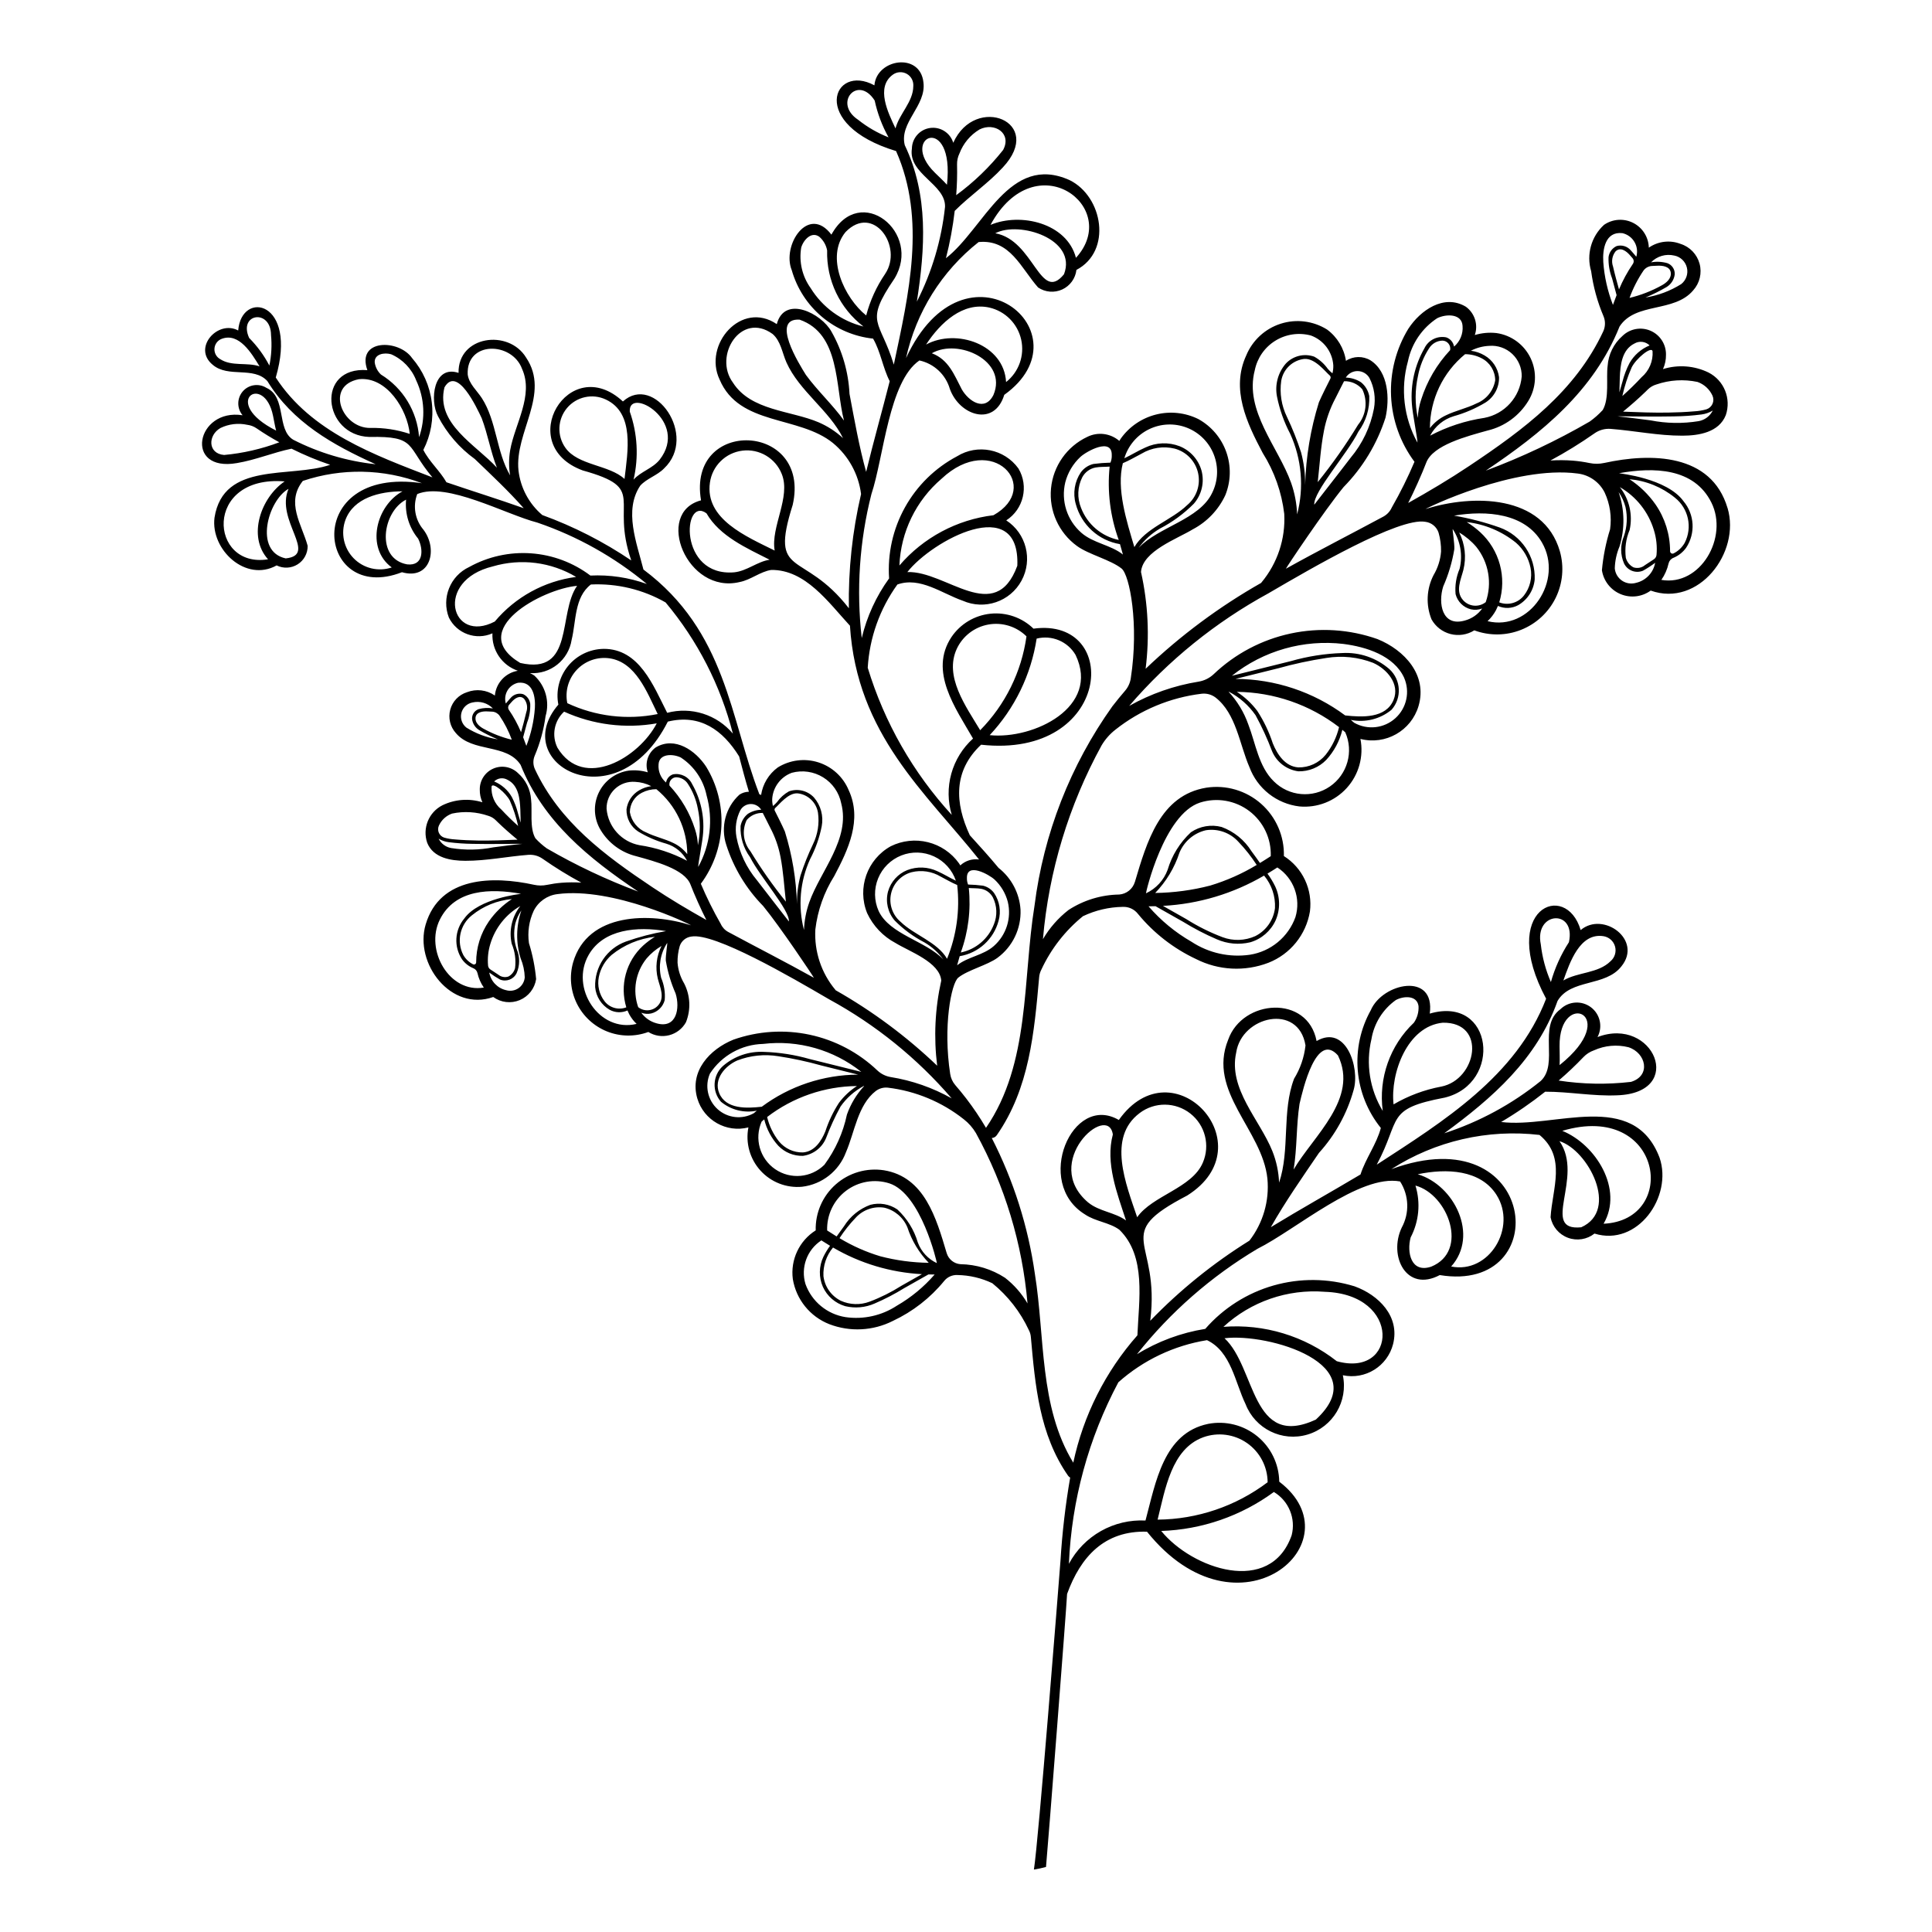 <?xml version="1.0" encoding="UTF-8"?>
<!-- Uploaded to: SVG Repo, www.svgrepo.com, Generator: SVG Repo Mixer Tools -->
<svg fill="#000000" width="800px" height="800px" version="1.1" viewBox="144 144 512 512" xmlns="http://www.w3.org/2000/svg">
 <path d="m601.81 278.62c-4.312-14.484-20.289-14.641-32.656-11.934h-0.004c-1.289 0.285-2.625 0.293-3.922 0.023-1.445-0.301-2.91-0.512-4.383-0.633-1.984-0.152-3.977-0.164-5.961-0.035 4.023-2.168 7.922-4.57 11.668-7.195 1.234-0.875 2.734-1.297 4.246-1.191 6.367 0.488 12.66 1.824 19.062 1.805 4.352-0.012 9.66-0.863 11.488-5.43v0.004c1.5-4.387-0.449-9.207-4.578-11.312-3.758-1.828-8.074-2.152-12.062-0.906 0.543-1.191 0.812-2.492 0.793-3.805 0.051-2.754-1.566-5.266-4.098-6.359-2.527-1.09-5.465-0.547-7.438 1.379-2.309 2.027-3.723 4.887-3.93 7.953-0.422 3.246 0.516 8.594-1.301 11.684-1.039 1.133-2.191 2.152-3.445 3.047-8.797 5.102-18.012 9.457-27.543 13.012 14.824-9.965 28.582-21.031 35.449-38.191 4.219-6.527 14.484-3.598 19.52-9.59 1.727-1.918 2.363-4.582 1.684-7.07-0.676-2.492-2.574-4.469-5.039-5.242-2.793-1.086-5.945-0.711-8.406 1-0.07-2.777-1.656-5.297-4.133-6.559-2.477-1.262-5.445-1.066-7.734 0.508-3.398 3.102-4.727 7.871-3.418 12.281 0.555 4.102 1.652 8.113 3.273 11.926 0.547 1.301 0.52 2.773-0.078 4.055-7.438 15.91-21.004 25.953-35.457 35.609-5.269 3.523-10.707 6.754-16.227 9.844 1.434-2.734 3.805-8.066 4.781-10.672 1.766-4.703 10.84-7.019 16.367-8.559v0.004c4.457-1.086 8.301-3.898 10.688-7.816 2.106-3.414 2.344-7.66 0.637-11.285-1.707-3.629-5.129-6.152-9.102-6.707-1.918-0.207-3.859-0.031-5.707 0.523 0.941-2.754-0.027-5.797-2.383-7.504-5.801-3.465-12.051 0.965-15.215 5.809h-0.004c-3.281 5.371-4.879 11.602-4.594 17.891 0.285 6.289 2.445 12.348 6.203 17.398-1.758 4.148-3.762 8.188-6.004 12.098-0.457 1.031-1.246 1.883-2.238 2.426-8.598 4.629-17.309 9.059-25.836 13.816 0.312-0.645 10.164-15.379 15.289-21.637 5.086-5.18 8.891-11.477 11.109-18.391 1.129-4.977 0.824-12.109-3.973-15.195-2.012-1.207-4.539-1.16-6.508 0.125-0.5-3.328-2.312-6.316-5.023-8.305-3.672-2.285-8.16-2.844-12.281-1.523-4.117 1.32-7.449 4.383-9.109 8.375-4.133 8.938 0.141 17.918 4.356 25.875 3.078 4.891 5.027 10.406 5.707 16.145 0.355 6.594-1.797 13.082-6.027 18.156-0.035 0.043-0.059 0.086-0.094 0.129h0.004c-11.102 6.301-21.387 13.945-30.621 22.762 1.074-8.555 0.66-17.234-1.223-25.648 0.414-5.562 9.605-8.777 13.773-11.34v0.004c3.758-1.992 6.766-5.152 8.566-9.008 1.484-3.652 1.578-7.727 0.266-11.445s-3.945-6.824-7.394-8.734c-3.473-1.719-7.445-2.148-11.207-1.211-3.762 0.938-7.066 3.18-9.328 6.328-0.148 0.219-0.289 0.441-0.426 0.664-2.359-2.031-5.707-2.453-8.496-1.062-5.394 2.539-9.043 7.738-9.605 13.676-0.559 5.934 2.059 11.723 6.879 15.23 3.031 2.231 8.938 3.668 11.82 5.977 2.148 1.719 4.648 14.785 2.445 29.062h0.004c-0.18 1.223-0.703 2.371-1.504 3.312-1.156 1.336-2.277 2.711-3.363 4.117v-0.004c-11.148 15.637-18.246 33.793-20.648 52.844-3.188 19.645-1.109 41.777-12.863 58.898h0.004c-1.578-2.688-3.316-5.273-5.211-7.746-0.949-1.238-1.938-2.445-2.957-3.617h0.004c-0.707-0.828-1.164-1.836-1.324-2.91-1.934-12.555 0.262-24.035 2.152-25.547 2.531-2.027 7.727-3.293 10.391-5.254v-0.004c4.016-2.969 6.297-7.738 6.094-12.73-0.27-4.359-2.391-8.395-5.824-11.09-2.441-2.953-5.039-5.805-7.617-8.648-3.992-8.559-4.406-17.035 2.988-23.992 34.609 3.809 37.371-33.949 13.887-30.758-3.023-2.941-7.199-4.391-11.398-3.961-4.199 0.434-7.988 2.703-10.352 6.203-6.008 9.105 1.078 18.801 5.727 26.887-2.762 2.492-4.754 5.715-5.754 9.297-0.996 3.582-0.953 7.375 0.121 10.934-10.246-11.172-17.859-24.496-22.27-39 0.469-7.953 3.195-15.605 7.859-22.062 6.012-2.133 11.832 2.391 17.309 4.297 5.789 2.559 12.574 0.246 15.59-5.32 3.019-5.566 1.258-12.516-4.047-15.969 4.594-2.973 6.019-9.043 3.227-13.75-3.738-5.18-10.844-6.59-16.277-3.227-5.805 3.078-10.594 7.769-13.789 13.512-3.195 5.742-4.656 12.289-4.211 18.844-3.434 4.742-5.898 10.113-7.25 15.809-1.469-12.762-0.602-25.68 2.559-38.129 3.266-9.77 4.617-29.898 12.723-35.438 3.863 0.844 6.957 3.731 8.062 7.527 2.531 7.07 11.785 10.199 14.426 1.586 22.785-16.328-10.352-43.613-26.039-9.723h0.004c2.664-12.172 9.461-23.043 19.238-30.766 8.363-0.801 11.223 6.91 15.762 12.035 1.891 1.281 4.312 1.48 6.391 0.531 2.074-0.953 3.504-2.918 3.769-5.188 9.512-4.992 7.019-19.457-1.812-23.793-15.98-7.195-22.645 12.812-32.773 20.699h0.004c1.055-4.121 1.832-8.312 2.324-12.543 4.047-4.062 8.863-7.289 12.75-11.52 11.305-12.086-7.277-19.57-13.137-6.531-0.801-2.641-3.406-4.305-6.141-3.922-2.731 0.383-4.777 2.699-4.82 5.461-1.035 6.781 9.02 9.406 8.781 15.48h-0.004c-0.938 8.742-3.465 17.242-7.461 25.074 2.18-14.086 3.144-28.137-3.199-41.453-1.543-6.004 5.734-10.438 4.945-16.633-0.855-8.09-12.43-6.25-12.996 0.77-10.953-5.969-17.586 10.359 5.742 17.418 8.035 18.105 3.356 37.98-0.602 56.598-3.617-11.992-8.004-10.805 0.176-22.805 7.402-12.164-9.074-25.527-16.711-11.645-6.106-8.059-13.184 2.797-10.52 9.398l0.004-0.004c1.371 4.832 4.16 9.141 8 12.379 3.84 3.234 8.562 5.25 13.555 5.781 2.012 3.453 2.574 7.711 4.41 11.285-2.035 8.02-4.305 15.988-6.246 24.031-1.859-6.719-3.102-13.773-4.406-20.676-0.281-5.785-1.914-11.426-4.766-16.465-2.644-4.848-12.434-9.82-14.508-2.016-9.363-6.371-19.582 5.41-15.148 14.695 5.211 12.332 21.004 9.449 30.078 16.848v0.004c4.09 3.394 6.734 8.211 7.406 13.484-2.316 9.918-3.398 20.086-3.231 30.27-12.168-15.68-21.129-7.621-14.891-27.375 5.023-21.949-28.035-23.297-24.289-1.227-12.461 3.266-3.769 25.02 10.246 21.648 2.949-0.57 5.449-2.766 8.363-3.203 9.07-0.105 15.152 8.602 20.855 14.777 1.832 28.848 20.062 44.18 34.211 61.957h0.004c-1.805-0.254-3.629 0.324-4.965 1.566-0.121-0.195-0.242-0.391-0.375-0.582-1.984-2.769-4.891-4.738-8.199-5.562-3.305-0.824-6.797-0.449-9.852 1.062-6.277 3.473-8.969 11.09-6.266 17.738 1.582 3.391 4.227 6.168 7.531 7.918 3.664 2.254 11.742 5.074 12.109 9.969l-0.004-0.004c-1.656 7.398-2.019 15.027-1.078 22.547-8.113-7.75-17.152-14.469-26.914-20.008-0.027-0.039-0.051-0.078-0.082-0.113l0.004-0.004c-3.719-4.457-5.609-10.16-5.297-15.957 0.594-5.043 2.309-9.895 5.016-14.191 3.703-6.996 7.461-14.891 3.828-22.746h-0.004c-1.457-3.512-4.387-6.203-8.004-7.363-3.621-1.16-7.57-0.668-10.797 1.34-2.383 1.75-3.973 4.375-4.418 7.301-0.199-0.113-0.402-0.215-0.613-0.309l0.117-0.004c-7.723-20.039-8.703-43.031-30.68-59.441-1.789-7.09-5.242-15.656-0.852-22.219 1.703-1.91 4.492-2.691 6.309-4.566 9.117-8.609-2.598-25.277-10.898-17.754-14.297-13.223-29.027 11.5-10.652 18.277 17.355 4.844 7.227 7.543 12.867 23.859l0.004-0.004c-7.34-4.965-15.262-9.008-23.586-12.035-3.523-2.992-5.773-7.211-6.305-11.805-1.078-10.129 8.527-20.262 2.019-29.918-4.656-7.644-18.098-5.797-17.906 4.051-6.672-2.199-7.703 7.297-5.43 11.523l0.004 0.004c2.316 4.473 5.652 8.344 9.73 11.297 4.406 4.231 8.953 8.488 12.965 13.035-6.781-2.41-13.664-4.539-20.477-6.871-1.73-3.035-4.562-5.469-6.125-8.578l0.004 0.004c1.988-3.891 2.766-8.289 2.231-12.625-0.531-4.336-2.348-8.414-5.215-11.711-3.543-5.082-14.816-5.082-11.848 3.195-13.742-1.035-11.84 17.316 0.543 17.707 12.629-0.254 9.684 2.375 16.695 10.711-15.441-5.965-32.145-12.004-41.516-26.461 5.945-20.348-9.098-23.277-9.957-12.465-5.387-2.922-12.227 4.633-6.738 9.102 4.137 3.519 10.824 0.324 14.469 4.305 6.688 10.949 17.383 16.93 28.68 22.031v0.004c-7.606-0.812-15-3.008-21.812-6.484-4.539-2.711-1.672-11.285-7.106-13.754v0.004c-2.031-1.281-4.691-0.895-6.269 0.914-1.578 1.812-1.605 4.5-0.062 6.34-12.281-1.93-15.66 15.164-1.484 12.672 4.93-0.82 9.57-2.793 14.453-3.812 3.312 1.652 6.734 3.078 10.242 4.269-10.559 3.629-28.301-1.023-30.656 14.035-1.043 8.492 8.312 17.184 16.469 12.629h0.004c1.777 0.883 3.891 0.777 5.57-0.285 1.68-1.059 2.684-2.922 2.648-4.906-1.578-5.742-5.836-11.488-1.277-17.203 10.273-3.449 21.426-3.234 31.559 0.609-32.145-4.68-28.016 32.426-5.293 23.59 7.527 2.168 9.645-6.059 5.699-11.262v-0.004c-2.234-2.609-2.871-6.234-1.648-9.449 7.891-3.269 23.195 5.312 31.863 7.574 10.57 3.613 20.395 9.125 28.988 16.258-4.789-1.723-9.875-2.481-14.961-2.231-4.562-3.441-10.023-5.488-15.727-5.891-5.703-0.402-11.398 0.855-16.398 3.625-5.031 2.356-7.383 8.203-5.383 13.391 2.098 4.269 7.199 6.117 11.547 4.184-0.219 4.438 2.527 8.484 6.731 9.918-3.285 0.551-5.785 3.25-6.086 6.57-2.164-1.508-4.934-1.836-7.391-0.883-2.164 0.684-3.836 2.418-4.43 4.609-0.598 2.188-0.039 4.531 1.48 6.215 4.426 5.269 13.453 2.691 17.16 8.43 6.039 15.086 18.133 24.812 31.16 33.574-8.379-3.125-16.477-6.953-24.215-11.438-1.098-0.785-2.113-1.684-3.023-2.68-1.598-2.715-0.773-7.418-1.145-10.27-0.184-2.695-1.426-5.211-3.457-6.992-1.73-1.691-4.316-2.172-6.539-1.211-2.223 0.961-3.644 3.168-3.598 5.59-0.02 1.152 0.219 2.297 0.695 3.344-3.508-1.094-7.301-0.809-10.605 0.797-3.629 1.852-5.344 6.09-4.023 9.941 1.609 4.016 6.273 4.762 10.102 4.769 5.629 0.016 11.16-1.156 16.758-1.586l-0.004 0.004c1.328-0.094 2.648 0.277 3.734 1.047 3.293 2.305 6.719 4.418 10.254 6.324-1.742-0.113-3.496-0.105-5.238 0.031-1.293 0.105-2.582 0.293-3.856 0.555-1.137 0.238-2.312 0.23-3.445-0.02-10.871-2.379-24.914-2.242-28.707 10.488-3.094 10.387 6.75 23.219 17.902 19.25 2.031 1.48 4.691 1.793 7.016 0.824 2.32-0.969 3.969-3.082 4.348-5.57-0.297-3.238-0.934-6.434-1.902-9.539-0.414-2.906 0.02-5.871 1.25-8.535 1.215-2.441 3.574-4.113 6.281-4.445 14.793-1.973 35.488 8.168 35.445 8.266-10.867-3.449-27.422-3.465-31.277 9.836v0.004c-1.027 3.625-0.676 7.5 0.988 10.879s4.523 6.019 8.02 7.414c3.5 1.395 7.391 1.445 10.926 0.137 1.648 1.031 3.648 1.34 5.531 0.855 1.887-0.484 3.488-1.723 4.438-3.422 1.344-3.336 1.172-7.094-0.473-10.297-1-1.676-1.602-3.559-1.75-5.504-0.027-1.484 0.168-2.969 0.578-4.394 0.453-1.371 1.656-2.356 3.086-2.527 6.098-1.105 26.594 10.848 36.211 16.465v-0.004c0.102 0.082 0.211 0.145 0.328 0.191 12.312 6.715 23.305 15.602 32.445 26.234-5.012-2.824-10.488-4.738-16.172-5.652-1.316-0.219-2.535-0.824-3.508-1.738-4.988-4.754-11.195-8.035-17.934-9.477-6.738-1.441-13.746-0.988-20.242 1.309-6.269 2.543-11.676 8.379-9.551 15.586 1.719 5.777 7.699 9.16 13.539 7.664-0.801 4.098 0.379 8.328 3.18 11.426 2.801 3.094 6.894 4.688 11.051 4.301 5.285-0.629 9.773-4.164 11.625-9.156 2.316-5.328 3.102-12.508 7.902-16.223h0.004c0.914-0.688 2.059-1.004 3.199-0.879 7.348 0.883 14.312 3.781 20.113 8.375 1.293 1.008 2.383 2.246 3.219 3.656 7.648 13.934 12.305 29.312 13.672 45.152-1.539-2.629-3.562-4.938-5.969-6.805-3.519-2.285-7.609-3.531-11.801-3.598-1.707-0.125-3.16-1.293-3.652-2.934-2.777-9.328-5.871-20.195-16.641-21.957-4.598-0.703-9.27 0.668-12.758 3.746-3.488 3.074-5.434 7.535-5.312 12.184-4.359 2.754-6.727 7.785-6.066 12.902 0.891 5.41 4.562 9.949 9.668 11.957 5.492 2.106 11.621 1.789 16.867-0.871 5.246-2.461 9.875-6.062 13.547-10.543 0.848-1.082 2.172-1.68 3.543-1.609 3.203 0.051 6.356 0.793 9.242 2.172 4.129 3.352 7.441 7.598 9.68 12.418 0.297 0.555 0.477 1.16 0.531 1.789 1.145 12.855 2.258 25.879 9.859 36.797 0.145 0.211 0.34 0.383 0.562 0.504-1.258 7.285-2.117 14.641-2.566 22.023-0.582 7.613-5.844 74.441-7.043 81.863v-0.004c1.082-0.172 2.152-0.406 3.207-0.695 0.422-4.336 5.371-67.984 5.586-72.348 3.582-9.855 9.906-16.84 21.176-16.5 24.195 30.152 55.992 2.66 35.047-13.258v-0.004c-0.066-4.684-2.207-9.098-5.848-12.055-3.637-2.953-8.395-4.144-12.996-3.254-11.863 2.438-13.906 15.613-16.602 25.613-4.125-0.207-8.223 0.758-11.816 2.789s-6.535 5.043-8.48 8.684c0.711-16.816 5.191-33.258 13.109-48.113 6.609-5.879 14.758-9.75 23.488-11.16 6.394 3.043 7.418 11.164 10.223 16.957 2.539 6.555 9.684 10.062 16.422 8.059 6.734-2.004 10.805-8.844 9.352-15.719 5.938 1.27 11.824-2.379 13.32-8.27 1.848-7.344-3.836-13.004-10.25-15.309l0.004 0.004c-6.977-2.141-14.422-2.211-21.438-0.211-7.016 2.004-13.301 6-18.094 11.5-6.418 1.027-12.57 3.309-18.102 6.723 8.859-11.172 19.68-20.641 31.93-27.938 10.23-5.109 27.09-19.859 37.805-17.852 2.371 3.695 2.535 8.391 0.426 12.242-3.559 7.539 1.254 17.258 10.086 12.566 30.711 5.055 26.098-42.379-12.82-28.07v-0.004c11.645-7.465 25.516-10.668 39.254-9.066 7.195 5.938 3.391 14.234 2.934 21.82v0.004c0.48 2.488 2.227 4.547 4.606 5.43 2.379 0.883 5.043 0.461 7.031-1.113 11.391 3.543 20.785-9.777 17.246-20.109-6.906-18.191-27.844-7.707-41.984-9.461 4.07-2.406 7.969-5.09 11.672-8.027 6.367-0.016 12.684 1.23 19.055 0.957 18.363-0.617 9.641-21.078-5.191-15.438 1.445-2.703 0.703-6.055-1.742-7.898-2.449-1.844-5.875-1.629-8.074 0.504-6.137 4.512-0.297 14.469-5.254 19.051-7.598 6.133-16.254 10.82-25.539 13.84 12.766-9.352 24.551-19.633 30.02-35.07 3.5-5.93 12.695-3.699 16.938-9.184 5.676-7.023-4.856-14.664-10.812-9.594-3.918-13.281-21.938-5.664-9.156 18.188-7.898 20.527-27.172 32.465-44.887 43.98 6.566-12.258 2.191-14.77 18.035-17.773 15.359-3.746 12.906-27.172-3.984-22.262 1.531-11.121-12.551-8.152-15.641-0.871-2.715 4.871-3.906 10.441-3.43 16 0.477 5.555 2.606 10.84 6.109 15.18-1.133 4.293-4.027 8.078-5.391 12.324-7.891 4.703-15.93 9.18-23.766 13.973 3.812-6.738 8.375-13.254 12.762-19.695 4.32-4.766 7.465-10.477 9.184-16.676 1.727-5.883-2.062-17.469-9.816-12.965-2.356-12.352-19.629-11.117-23.434-0.344-5.586 13.773 9.082 23.902 10.402 36.836 0.547 5.871-1.156 11.734-4.762 16.402-9.605 5.973-18.434 13.109-26.293 21.242 2.746-21.863-10.613-22.57 9.789-33.188 21.172-13.301-3.738-40.301-18.113-20.023-12.348-7.211-22.594 16.691-8.938 25.043 2.762 1.867 6.449 2.106 9.082 4.043 7.207 7.039 5.152 18.645 4.781 27.977-8.477 9.602-14.328 21.227-16.996 33.754-9.066-14.789-7.484-33.418-10.176-50.027v-0.004c-1.785-12.551-5.644-24.719-11.422-36.004 0.543-0.031 1.039-0.316 1.34-0.766 8.645-12.422 9.914-27.238 11.215-41.859v-0.004c0.062-0.711 0.266-1.402 0.602-2.035 2.551-5.484 6.316-10.312 11.012-14.125 3.289-1.566 6.875-2.41 10.516-2.469 1.562-0.082 3.066 0.602 4.031 1.832 4.18 5.098 9.441 9.191 15.41 11.992 5.969 3.027 12.938 3.387 19.188 0.988 5.805-2.281 9.984-7.445 11-13.602 0.367-2.852-0.09-5.746-1.312-8.344-1.219-2.602-3.16-4.797-5.59-6.332 0.137-5.289-2.078-10.363-6.043-13.863-3.969-3.496-9.285-5.059-14.512-4.258-12.25 2.004-15.77 14.371-18.93 24.98l-0.004-0.004c-0.559 1.867-2.211 3.195-4.152 3.34-4.769 0.07-9.422 1.488-13.426 4.09-2.734 2.125-5.039 4.754-6.789 7.742 1.555-18.02 6.852-35.512 15.551-51.367 0.953-1.602 2.191-3.012 3.66-4.156 6.602-5.227 14.523-8.523 22.883-9.527 1.297-0.141 2.602 0.215 3.641 1 5.465 4.227 6.356 12.391 8.988 18.453h0.004c1.031 2.785 2.812 5.231 5.148 7.07 2.332 1.836 5.129 2.996 8.078 3.348 4.727 0.438 9.383-1.375 12.57-4.894s4.527-8.336 3.617-12.996c6.644 1.703 13.445-2.148 15.402-8.719 2.418-8.199-3.734-14.84-10.863-17.73-7.391-2.613-15.363-3.129-23.027-1.488-7.664 1.641-14.727 5.371-20.402 10.781-1.105 1.039-2.496 1.727-3.992 1.973-6.465 1.043-12.691 3.223-18.398 6.434 10.402-12.098 22.906-22.207 36.91-29.844 0.133-0.055 0.258-0.129 0.371-0.219 10.945-6.387 34.262-19.984 41.195-18.727 1.629 0.195 2.996 1.316 3.512 2.875 0.469 1.625 0.691 3.309 0.66 5-0.172 2.215-0.855 4.356-1.992 6.262-1.871 3.641-2.066 7.918-0.535 11.715 1.074 1.934 2.898 3.34 5.043 3.891 2.144 0.551 4.418 0.199 6.297-0.977 4.016 1.488 8.445 1.438 12.426-0.152 3.981-1.586 7.231-4.59 9.125-8.434 1.891-3.844 2.293-8.254 1.121-12.375-4.383-15.133-23.215-15.113-35.578-11.191-0.051-0.113 23.492-11.648 40.32-9.406 3.082 0.379 5.766 2.277 7.144 5.059 1.398 3.031 1.895 6.402 1.426 9.711-1.102 3.527-1.828 7.168-2.164 10.852 0.43 2.828 2.301 5.231 4.945 6.332 2.641 1.105 5.668 0.75 7.981-0.934 12.688 4.512 23.887-10.082 20.367-21.898zm-7.953-33.402c1.762 0.621 3.195 1.934 3.969 3.633 0.309 0.691 0.312 1.477 0.008 2.168-0.305 0.691-0.891 1.219-1.605 1.453-1.059 0.301-2.148 0.48-3.25 0.535-2.305 0.199-4.613 0.301-6.926 0.332-3.977 0.059-7.953-0.086-11.926-0.25 2.062-1.695 4.078-3.453 5.992-5.309 0.184-0.18 0.367-0.359 0.555-0.547 0.633-0.629 1.41-1.09 2.266-1.34 3.512-1.211 7.285-1.441 10.918-0.676zm-11.91-8.145c0.176 2.633-0.91 5.195-2.922 6.902-1.602 1.727-3.305 3.383-5.086 4.977 0.574-2.621 1.41-5.176 2.492-7.629 1.121-2.262 5.215-5.68 5.516-4.25zm-8.684 7.023c0.133-3.285 0.527-7.391 3.863-9.051h0.004c1.301-0.773 2.957-0.57 4.035 0.496-2.25 0.922-4.121 2.57-5.328 4.68-0.801 1.539-1.418 3.164-1.844 4.848-0.281 0.969-0.559 1.934-0.832 2.902 0.051-1.285 0.051-2.594 0.105-3.875zm14.422 10.25v-0.004c2.418-0.023 4.832-0.191 7.227-0.504 1.062-0.133 2.082-0.492 2.996-1.047-0.734 1.469-2.109 2.508-3.723 2.812-4.238 0.695-8.57 0.625-12.781-0.207-2.945-0.367-5.871-0.777-8.816-1.055 0.422-0.059 10.176 0.141 15.098 0.004zm-14.633-33.652c-0.562-2-1.113-4-1.57-6.019v-0.004c-0.5-1.367-0.254-2.894 0.645-4.039 1.273-1.262 2.82-0.133 3.758 0.93l0.758 0.859v0.004c0.375 0.438 0.402 1.074 0.062 1.543-1.441 2.109-2.668 4.363-3.652 6.723zm14.637-8.969v-0.004c1.645 0.316 2.953 1.562 3.352 3.188 0.402 1.625-0.184 3.336-1.496 4.375-2.891 1.816-6.117 3.027-9.488 3.559 1.918-0.793 3.781-1.715 5.574-2.758 1.199-0.719 2.004-1.945 2.184-3.332 0.102-1.328-0.699-2.562-1.957-3.016-1.402-0.398-2.879-0.473-4.316-0.215 1.59-1.637 3.926-2.32 6.148-1.797zm-8.137 3.977-0.004-0.004c0.516-0.703 1.312-1.148 2.184-1.211 0.492-0.039 0.977-0.039 1.43-0.066 1.363-0.082 3.426 0.148 3.613 1.863 0.172 1.559-1.176 2.668-2.394 3.344v-0.004c-2.68 1.492-5.555 2.609-8.539 3.324 0.934-2.559 2.18-4.992 3.707-7.25zm-10.664-2.25c-0.215-3.324 0.496-8.16 5.039-7.668l-0.004-0.004c1.348 0.297 2.512 1.141 3.215 2.324 0.707 1.188 0.887 2.613 0.496 3.938-0.465-0.527-0.879-1.102-1.375-1.602-0.914-1.148-2.434-1.633-3.844-1.227-1.172 0.543-1.98 1.656-2.137 2.938-0.066 1.922 0.254 3.836 0.945 5.629l1.191 4.438c-0.352 0.883-0.672 1.75-0.969 2.59h0.004c-1.414-3.637-2.281-7.465-2.562-11.359zm-48.277 36.484v-0.004c-0.52 1.559-0.812 3.184-0.879 4.824-0.773-3.648-0.762-7.422 0.035-11.07 0.492-2.625 1.492-5.129 2.949-7.367 0.762-1.254 2.117-2.031 3.586-2.051 0.617 0.027 1.191 0.32 1.574 0.805 0.387 0.484 0.539 1.113 0.422 1.719-3.516 3.75-6.141 8.242-7.688 13.141zm18.051-14.277v-0.004c2.246-0.184 4.465 0.598 6.106 2.144 1.641 1.547 2.551 3.715 2.5 5.969-0.461 5.457-4.5 9.941-9.879 10.969-5.027 0.746-9.895 2.34-14.391 4.711 1.316-2.492 3.574-4.348 6.269-5.156 2.977-0.828 5.82-2.059 8.461-3.656 2.266-1.465 3.606-4.004 3.531-6.699-0.316-2.402-1.727-4.519-3.824-5.734-1.113-0.66-2.352-1.086-3.637-1.254 1.512-0.777 3.168-1.219 4.863-1.293zm-2.047 3.273v-0.004c2.215 1.113 3.617 3.379 3.629 5.856-0.465 2.766-2.344 5.09-4.949 6.125-2.598 1.305-5.492 1.879-8.105 3.152-1.668 0.773-3.125 1.938-4.25 3.391 0.027-7.594 3.445-14.777 9.32-19.59 1.516 0.004 3.008 0.367 4.356 1.066zm-19.492 0.809-0.004-0.004c0.969-4.691 3.766-8.801 7.773-11.422 2.449-1.184 6.535-1.191 6.703 2.074v0.004c0.176 2.074-0.668 4.109-2.258 5.457-0.188-1.141-0.988-2.082-2.082-2.449-2.367-0.469-4.75 0.734-5.781 2.918-2.547 4.461-3.699 9.578-3.316 14.703 0.152 2.519 1.523 9.316 1.484 10.285h0.004c-3.644-6.578-4.551-14.328-2.527-21.57zm-98.402 73.496c4.019-1.016 8.223 0.75 10.316 4.324 6.625 13.844-11.133 22.449-22.762 21.262h0.004c6.629-7.082 10.965-16 12.441-25.586zm-21.172 2.711h0.004c1.578-3.383 4.703-5.785 8.379-6.441 3.676-0.66 7.438 0.512 10.094 3.133-1.312 9.395-5.613 18.117-12.27 24.875-3.832-6.398-9.582-14.238-6.203-21.566zm16.051-22.02c-5.883 15.996-18.855 1.297-29.145 1.676 6.512-8.32 29.918-21.098 29.145-1.676zm-20.082-23.055c13.469-12.684 26.879 2.305 13.754 9.672l0.004-0.004c-9.684 1.164-18.578 5.918-24.926 13.32 0.359-8.883 4.406-17.215 11.168-22.988zm13.758-22.215c-2.277 4.551-6.574 1.703-8.398-1.48-2-3.816-3.461-7.879-7.934-9.562 6.973-4.023 20.16 1.984 16.332 11.039zm-1.086-23.148c4.207 0.965 7.484 4.262 8.43 8.473 0.945 4.211-0.609 8.594-4 11.266-0.535-9.984-13.191-14.289-21.207-9.934 3.84-5.867 9.789-11.359 16.777-9.805zm19.777-8.828c-6.344 7.781-7.922-9.039-18.211-10.863 6.344-3.34 21.793 1.512 18.211 10.863zm3.172-4.356c-2.418-9.223-14.684-12.078-22.648-8.73 11.914-21.902 34.887-4.68 22.648 8.727zm-31.512-24.715c-0.023-1.023 0.195-2.039 0.645-2.957 1.004-2.648 2.867-4.883 5.297-6.34 3.941-2.012 8.656 0.988 6.266 5.43-3.59 4.531-7.769 8.562-12.434 11.977 0.219-2.695 0.293-5.402 0.227-8.109zm-5.863 2.164c-9.84-9.613 5.328-16.059 3.188 3.184-0.977-1.098-2.129-2.121-3.188-3.18zm-20.336-14.02c-6.769-4.465-0.047-12.043 4.371-5.109 0.734 3.418 1.973 6.703 3.676 9.754-2.898-1.141-5.609-2.703-8.047-4.644zm9.891 2.277c-1.961-4.129-5.305-10.871-0.727-14.234h0.004c1.074-0.793 2.512-0.887 3.684-0.242 1.168 0.648 1.852 1.914 1.754 3.246-0.008 4.191-3.727 7.348-4.715 11.23zm-22.504 42.297c-2.223-3.106-3.121-6.969-2.484-10.738 0.629-2.078 2.766-4.383 4.848-2.809l-0.004 0.004c1.055 0.934 1.766 2.195 2.023 3.578-0.215 7.879 3.367 15.379 9.629 20.164-5.828-1.43-10.859-5.09-14.012-10.199zm14.73 7.269c-5.785-4.637-10.902-15.504-5.465-22.105 7.356-7.59 15.348 3.867 10.496 11.078h0.004c-2.297 3.359-4 7.09-5.031 11.027zm-12.594 28.324c-7.402-3.156-17.941-3.039-22.707-10.508-5.277-7.113 2.129-18.945 10.484-12.918 2.188 1.859 2.574 5.051 3.691 7.555 3.383 7.582 11.379 12.715 14.992 20.062-1.902-1.754-4.086-3.168-6.461-4.191zm-3.371-12.555c-1.883-3.019-9.398-15.109-1.684-14.656 10.809 3.766 9.41 17.613 11.766 26.746-3.004-4.207-6.992-7.863-10.082-12.09zm-19.012 52.305c-14.863 1.25-13.645-20.324-7.34-15.633 3.519 6.098 10.652 9.211 16.73 12.293-3.269 0.5-6.016 2.996-9.391 3.34zm10.727-5.769c-7.535-3.734-18.531-8.355-17.16-18v0.004c0.617-4.461 4.168-7.945 8.641-8.484 4.473-0.535 8.746 2.012 10.402 6.199 2.465 6.144-2.977 14.027-1.883 20.285zm-87.508-43.246c3.34-5.836 8.574 5.387 9.875 8.191 1.609 4.262 2.379 8.906 4.016 13.09-5.535-6.059-16.285-11.617-13.891-21.281zm17.402 23.316c-3.637-6.125-3.574-14.391-7.492-20.457-1.293-2-3.434-3.801-3.75-6.277-0.422-8.953 11.723-8.723 14.395-1.5 3.18 7.023-1.918 14.641-3.137 21.535-0.383 2.215-0.391 4.481-0.016 6.695zm-37.027-12.562c-7.559 0.105-12.109-11.16-3.082-12.91 7.394-0.824 12.879 8.07 13.508 14.488l-0.004-0.004c-3.359-1.117-6.883-1.652-10.426-1.578zm12.902 2.445-0.004-0.004c-0.504-6.836-4.266-13.012-10.109-16.598-0.887-0.844-1.465-1.961-1.645-3.176-0.16-2.266 2.535-2.723 4.348-2.195 3.043 1.328 5.434 3.816 6.637 6.914 2.227 4.723 2.5 10.129 0.77 15.055zm-52.699-20.672c-1.02-0.559-1.617-1.664-1.531-2.82 0.086-1.16 0.836-2.164 1.926-2.57 4.625-1.738 7.949 3.898 10.023 7.293-3.297-1.125-7.363 0.086-10.418-1.902zm13.023 1.688h-0.004c-1.41-2.691-3.215-5.156-5.359-7.316-2.949-6.516 5.766-7.812 5.801-0.754 0.254 2.695 0.109 5.418-0.441 8.07zm0.988 13.406c0.27 1.277 0.469 2.602 0.805 3.836-15.035-7.586-3.133-15.574-0.805-3.836zm-12.984 10.297c-4.371-0.371-4.316-5.231-0.977-7.144 2.215-1.078 4.731-1.375 7.133-0.848 0.887 0.109 1.73 0.434 2.461 0.938 1.941 1.336 3.949 2.566 6.016 3.691-4.703 1.773-9.625 2.902-14.633 3.363zm16.047 7c-6.223 4.207-9.973 14.504-4.406 20.645-15.582 2.543-17.211-22.375 4.406-20.645zm0.277 20.406c-8.516-1.832-4.703-15.395 0.742-18.43-3.562 8.359 7.941 17.504-0.742 18.43zm15.832-10.211c2.188-5.828 9.016-7.551 15.117-7.562-6.984 3.769-9.863 15.035-2.844 20.172-3.559 1.199-7.488 0.25-10.109-2.441-2.617-2.688-3.461-6.644-2.164-10.168zm19.258 4.969c1.453 2.844 1.484 7.324-2.914 6.824-8.418-1.516-6.527-13.977-0.281-17.148h0.004c-0.336 3.727 0.812 7.434 3.191 10.324zm54.695-15.809c-4.039-3.769-12.367-3.551-15.668-8.27v0.004c-2.266-3.199-2.09-7.523 0.426-10.527 2.516-3 6.742-3.93 10.285-2.262 7.68 3.586 5.82 13.793 4.957 21.055zm1.398-17.852c-0.422-6.82 15.875 2.543 7.898 12.777-1.855 2.297-4.981 3.109-6.894 5.25v0.004c1.387-5.981 1.039-12.234-1.004-18.027zm-32.398 97.582c2.934 1.457 3.277 5.066 3.394 7.953 0.047 1.129 0.047 2.277 0.09 3.41-0.242-0.852-0.488-1.703-0.734-2.555l0.008 0.004c-0.375-1.477-0.918-2.906-1.621-4.262-1.059-1.852-2.707-3.301-4.68-4.113 0.945-0.938 2.402-1.113 3.547-0.434zm-4.234 1.781c0.266-1.258 3.863 1.75 4.852 3.734v0.004c0.949 2.156 1.684 4.402 2.191 6.707-1.566-1.398-3.062-2.856-4.473-4.375-1.77-1.5-2.723-3.75-2.57-6.066zm-13.957 10.359c0.68-1.496 1.941-2.648 3.488-3.195 3.195-0.676 6.512-0.469 9.598 0.594 0.754 0.219 1.438 0.625 1.992 1.18 0.16 0.164 0.324 0.32 0.488 0.48 1.684 1.633 3.453 3.176 5.266 4.668-3.492 0.145-6.988 0.27-10.48 0.223-2.031-0.027-4.062-0.117-6.086-0.293l-0.004-0.004c-0.969-0.051-1.926-0.207-2.856-0.473-0.633-0.207-1.145-0.672-1.414-1.277-0.266-0.605-0.262-1.297 0.008-1.902zm14.438 5.75c-3.703 0.734-7.512 0.797-11.234 0.184-1.422-0.266-2.633-1.184-3.277-2.473 0.805 0.488 1.703 0.801 2.633 0.922 2.109 0.273 4.231 0.422 6.356 0.445 4.328 0.125 12.902-0.055 13.273-0.004-2.59 0.242-5.16 0.602-7.75 0.926zm-14.188 19.156c4.031-8.113 13.441-8.297 21.516-6.844-0.133 0.066-11.137 1.16-15.012 6.519v0.004c-2.586 3.078-2.84 7.488-0.625 10.844 0.75 1.043 1.777 1.855 2.969 2.348 0.559 0.219 0.977 0.695 1.117 1.277 0.312 1.387 0.883 2.695 1.688 3.863-9.102 1.559-15.676-9.918-11.652-18.012zm19.086-5.441v0.004c-2.379 1.551-4.441 3.543-6.066 5.871-2.211 3.199-3.394 6.996-3.394 10.883 0 0.199-0.098 0.383-0.262 0.492-0.168 0.105-0.375 0.121-0.555 0.035-1.078-0.543-1.973-1.391-2.578-2.438-1.863-3.609-0.91-8.031 2.273-10.551 3.019-2.453 6.703-3.949 10.582-4.297zm-5.688 11.84c1.277-4.219 4.113-7.793 7.93-9.996-2.223 2.82-3.059 6.496-2.277 10 0.859 2.039 1.164 4.266 0.883 6.457-0.25 0.957-0.891 1.766-1.77 2.227-0.922 0.309-1.938 0.117-2.68-0.504-0.598-0.395-1.273-0.844-2.055-1.348-0.359-0.223-0.598-0.602-0.645-1.02-0.18-1.961 0.027-3.938 0.613-5.816zm9.105 8.93c-0.102 1.156-0.719 2.207-1.676 2.859-0.961 0.652-2.164 0.84-3.277 0.512-2.285-0.52-4.039-2.359-4.449-4.668 0.902 0.672 1.848 1.289 2.828 1.84 1.684 0.699 3.625-0.039 4.418-1.68 0.883-2.023 0.895-4.324 0.031-6.356-0.75-2.191-0.875-4.547-0.367-6.805 0.328-1.242 0.867-2.418 1.598-3.473-1.418 4.106-1.484 8.555-0.199 12.703 0.676 1.605 1.047 3.324 1.094 5.066zm16.973-6.035c3.965-6.816 12.855-7.527 20.477-6.25h0.004c-3.617 0.617-7.172 1.547-10.629 2.766-5.066 1.828-8.367 6.727-8.164 12.109 0.234 2.504 1.672 4.738 3.859 5.988 1.453 0.789 3.195 0.852 4.703 0.172 0.141 0.34 0.293 0.676 0.465 1.004 0.508 0.949 1.168 1.812 1.953 2.551-9.883 2.422-17.777-9.551-12.668-18.34zm9.941 13.957c-2.066 0.793-4.406 0.137-5.762-1.613-1.41-1.816-1.965-4.152-1.523-6.41 0.449-2.277 1.641-4.344 3.394-5.871 3.289-2.66 7.266-4.328 11.469-4.809-1.121 0.688-2.18 1.48-3.152 2.367-2.199 2.031-3.781 4.641-4.562 7.531-0.785 2.887-0.734 5.941 0.137 8.805zm5.367-12.945c1.129-1.316 2.469-2.441 3.965-3.324-1.348 2.684-1.695 5.758-0.98 8.676 0.59 2.312 1.941 4.992 0.074 7.086-1.359 1.523-3.672 1.727-5.273 0.457-1.539-4.391-0.703-9.266 2.215-12.895zm2.617 17.164v0.004c-1.617-0.441-3.035-1.426-4.008-2.793 0.844 0.32 1.762 0.383 2.641 0.184 1.742-0.438 3.106-1.789 3.559-3.527 0.18-2.012-0.145-4.039-0.938-5.898-0.773-3.168-0.195-6.516 1.594-9.246 0.141-0.066-0.441 3.281-0.363 4.66 0.496 3.004 1.367 5.93 2.594 8.715 1.215 3.856 0.305 9.461-5.078 7.906zm30.68-59.461c0.215-3.129 2.254-5.844 5.203-6.922 2.812-0.762 5.816-0.324 8.297 1.211 2.481 1.531 4.215 4.023 4.789 6.883 2.488 9.441-5.488 17.883-8.465 26.234-0.832 2.359-1.305 4.832-1.402 7.332-1.637-6.258-1.062-12.887 1.621-18.77 1.438-2.738 2.477-5.668 3.078-8.703 0.52-2.734-0.242-5.555-2.066-7.652-1.688-1.801-4.281-2.434-6.609-1.613-1.254 0.695-2.332 1.664-3.156 2.832-0.332 0.383-0.695 0.738-1.094 1.055-0.152-0.617-0.219-1.25-0.195-1.887zm6.562 27.891-0.004 0.004c-0.18-6.539-1.258-13.02-3.203-19.262-0.664-1.547-2.109-4.398-2.641-5.445l-0.004 0.004c-0.148-0.242-0.117-0.559 0.074-0.766 1.074-0.898 3.445-4.086 5.981-3.894 2.731 0.316 4.922 2.406 5.367 5.117 0.406 2.863-0.059 5.785-1.332 8.383-1.281 2.68-2.379 5.441-3.297 8.266-0.66 2.477-0.977 5.035-0.945 7.598zm-7.031-20.148c1.25 2.371 2.144 4.914 2.652 7.547 0.77 3.914 0.996 7.973 1.445 11.945-3.426-4.242-6.562-8.707-9.398-13.363-1.906-2.332-2.293-5.555-0.988-8.266 1.055-1.246 2.625-1.941 4.258-1.883 0.383 0.684 1.422 2.867 2.031 4.019zm-2.438-4.867h-0.004c-1.254 0.035-2.473 0.41-3.531 1.082-1.012 0.809-1.699 1.953-1.938 3.223-0.129 2.965 0.762 5.887 2.523 8.273 2.594 5.18 10.516 13.992 10.285 17.031-0.199-0.285-5.883-7.519-8.461-10.918-2.769-3.297-4.644-7.254-5.441-11.484-0.438-2.422-0.07-4.918 1.051-7.109 0.562-0.98 1.598-1.59 2.727-1.613 1.129-0.02 2.188 0.555 2.785 1.516zm-71.121-64.492c7.422-2.18 15.414-1.168 22.059 2.793-8.41 1.105-16.102 5.324-21.551 11.824-11.605 6.059-16.148-10.832-0.508-14.617zm22.324 5.156c-5.168 7.312-0.629 23.75-15.074 20.434-14.512-8.668 5.918-19.645 15.074-20.434zm-29.352 37.555c-1.152-0.914-1.664-2.418-1.316-3.848 0.352-1.43 1.504-2.523 2.949-2.801 1.953-0.457 4.008 0.141 5.406 1.582-1.266-0.227-2.562-0.16-3.797 0.191-1.105 0.395-1.809 1.48-1.719 2.648 0.156 1.219 0.863 2.297 1.922 2.926 1.574 0.922 3.211 1.73 4.898 2.426-2.965-0.465-5.801-1.531-8.344-3.125zm4.539 0.301c-1.07-0.594-2.254-1.57-2.106-2.938 0.164-1.504 1.977-1.707 3.176-1.637 0.398 0.023 0.824 0.023 1.258 0.059v-0.004c0.766 0.055 1.469 0.445 1.922 1.066 1.344 1.98 2.438 4.121 3.258 6.375-2.621-0.629-5.148-1.613-7.508-2.926zm6.746-4.973 0.004-0.004c-0.301-0.41-0.277-0.973 0.055-1.355l0.664-0.758c0.824-0.938 2.184-1.93 3.305-0.82v0.004c0.793 1.004 1.008 2.348 0.57 3.551-0.402 1.773-0.891 3.535-1.383 5.293v-0.004c-0.867-2.074-1.941-4.055-3.211-5.91zm3.769 7.254 1.047-3.902 0.004-0.004c0.609-1.574 0.891-3.258 0.832-4.949-0.137-1.125-0.848-2.102-1.879-2.578-1.238-0.359-2.574 0.066-3.379 1.074-0.434 0.441-0.801 0.945-1.211 1.41-0.34-1.164-0.18-2.418 0.438-3.461 0.617-1.043 1.641-1.781 2.828-2.043 3.992-0.434 4.617 3.816 4.43 6.742h-0.004c-0.25 3.422-1.008 6.785-2.254 9.984-0.258-0.738-0.543-1.504-0.848-2.277zm54.336 51.578c-0.875-0.473-1.566-1.223-1.969-2.129-1.973-3.438-3.734-6.988-5.277-10.637 3.301-4.438 5.199-9.766 5.453-15.293 0.25-5.527-1.156-11.004-4.039-15.727-2.785-4.258-8.277-8.148-13.375-5.106-2.074 1.5-2.926 4.176-2.098 6.594-1.625-0.484-3.332-0.641-5.016-0.457-3.492 0.488-6.5 2.703-8 5.894-1.5 3.188-1.293 6.918 0.559 9.922 2.098 3.445 5.477 5.914 9.395 6.871 4.856 1.352 12.832 3.387 14.387 7.523 0.859 2.289 2.945 6.977 4.203 9.379-4.852-2.719-9.633-5.559-14.266-8.656-12.707-8.492-24.633-17.316-31.172-31.305l0.004 0.004c-0.523-1.129-0.547-2.422-0.066-3.566 1.422-3.348 2.391-6.875 2.879-10.484 1.148-3.875-0.02-8.066-3.004-10.793-0.359-0.238-0.738-0.445-1.125-0.629 5.414 0.375 10.215-3.465 11.043-8.828 1.211-4.894 0.688-11.285 5.098-14.652h-0.004c6.922-0.328 13.793 1.32 19.809 4.758 8.469 10.109 14.559 21.988 17.824 34.762-2.082-2.477-4.82-4.309-7.906-5.285-3.082-0.973-6.379-1.055-9.504-0.227-3.684-7.231-7.379-17-16.867-16.953v0.004c-3.672 0.059-7.125 1.738-9.438 4.594-2.309 2.852-3.238 6.582-2.531 10.184-13.484 15.59 15.332 31.523 29.008 4.5 8.586-2.082 14.562 2.25 18.898 9.227 0.82 3.129 1.641 6.273 2.59 9.359h-0.004c-0.883 0.016-1.746 0.277-2.492 0.758-3.703 3.367-5.07 8.605-3.492 13.355 1.949 6.078 5.293 11.613 9.766 16.168 4.504 5.5 13.164 18.453 13.441 19.02-7.496-4.184-15.156-8.074-22.711-12.148zm-23.84-26.602c2.32 1.406 4.824 2.488 7.438 3.215 2.371 0.711 4.356 2.344 5.512 4.531-3.953-2.086-8.227-3.484-12.648-4.141-4.731-0.902-8.281-4.844-8.688-9.641-0.043-1.984 0.758-3.891 2.199-5.25 1.441-1.359 3.391-2.043 5.367-1.887 1.488 0.07 2.949 0.457 4.273 1.141-1.129 0.148-2.215 0.523-3.195 1.102-1.844 1.066-3.086 2.93-3.363 5.039-0.062 2.371 1.113 4.602 3.106 5.891zm9.266 3.012c-2.297-1.117-4.84-1.625-7.125-2.773v0.004c-2.293-0.914-3.941-2.953-4.352-5.387 0.012-2.18 1.246-4.168 3.191-5.148 1.184-0.613 2.496-0.934 3.828-0.934 5.164 4.227 8.168 10.543 8.191 17.219-0.988-1.277-2.269-2.301-3.734-2.981zm-0.977-15.184v0.004c-0.102-0.535 0.035-1.086 0.371-1.512 0.336-0.426 0.84-0.684 1.383-0.707 1.293 0.016 2.484 0.699 3.156 1.801 1.277 1.969 2.16 4.172 2.59 6.477 0.699 3.207 0.711 6.523 0.031 9.734-0.059-1.445-0.316-2.871-0.773-4.242-1.359-4.309-3.668-8.258-6.758-11.551zm8.91 12.508 0.004 0.004c0.34-4.504-0.676-9.004-2.914-12.926-0.906-1.918-3-2.977-5.082-2.566-0.961 0.324-1.664 1.152-1.832 2.156-1.398-1.184-2.137-2.973-1.984-4.801 0.148-2.871 3.742-2.867 5.894-1.824 3.523 2.305 5.981 5.918 6.832 10.039 1.781 6.367 0.984 13.18-2.219 18.965-0.035-0.855 1.172-6.828 1.305-9.043zm-35.992-34.355c-0.648-3.184 0.289-6.481 2.516-8.844 2.223-2.363 5.461-3.5 8.676-3.043 6.945 1.023 9.922 8.941 12.762 14.773v-0.004c-8.086 1.637-16.484 0.625-23.953-2.883zm23.703 5.344c-4.664 9.035-19.367 17.883-26.305 6.477v-0.004c-1.609-3.223-0.895-7.125 1.754-9.57 7.688 3.481 16.242 4.559 24.555 3.098zm82.695 43.641c1.094 0.09 2.203 0.016 3.285 0.211h0.004c1.32 0.25 2.457 1.086 3.09 2.273 1.121 2.227 1.223 4.828 0.277 7.137-1.461 3.82-4.769 6.637-8.773 7.465 1.984-5.461 2.707-11.305 2.121-17.086zm7.887 8.703h0.004c0.715-2.512 0.281-5.215-1.188-7.379-0.715-0.973-1.754-1.66-2.93-1.945-1.312-0.172-2.633-0.27-3.957-0.301-0.223-0.531-0.328-1.102-0.312-1.676-0.137-4.328 5.891-0.965 7.297 0.336l0.004-0.004c1.719 1.605 2.945 3.664 3.535 5.938 1.027 4.289-0.402 8.793-3.711 11.707-2.801 2.477-6.875 2.832-9.723 5.102 0.219-0.805 0.445-1.613 0.688-2.422v0.004c4.969-0.832 8.996-4.492 10.297-9.359zm-31.773-2.59h0.004c-1.23-2.742-1.285-5.871-0.148-8.656 1.133-2.785 3.359-4.984 6.156-6.09 2.797-1.102 5.926-1.012 8.656 0.254 2.731 1.262 4.824 3.586 5.793 6.434-1.66-0.77-3.227-1.777-4.902-2.508h0.004c-2.512-1.188-5.398-1.293-7.988-0.293-2.477 0.996-4.356 3.086-5.086 5.656-0.73 2.715-0.059 5.617 1.789 7.734 2.312 2.324 4.973 4.277 7.883 5.785 1.953 1.137 3.648 2.672 4.973 4.5-4.598-4.906-14.16-6.562-17.129-12.816zm5.816 2.852h0.008c-2.176-1.82-3.156-4.699-2.539-7.469 0.613-2.766 2.723-4.961 5.461-5.688 2.609-0.641 5.367-0.223 7.676 1.156 1.449 0.742 2.875 1.609 4.391 2.238v-0.004c0.754 6.641-0.168 13.363-2.688 19.551-2.559-4.434-8.719-6.293-12.301-9.785zm-38.91 50.711h0.008c-3.094 1.746-6.957 1.312-9.594-1.066-2.637-2.383-3.453-6.184-2.031-9.438 3.113-4.777 8.379-7.715 14.078-7.856 9.32-1.109 18.695 1.559 26.035 7.406-4.566-1.137-9.129-2.269-13.695-3.402-3.91-1.121-7.945-1.754-12.012-1.891-4.012-0.23-7.953 1.117-10.988 3.758-2.715 2.492-2.934 6.703-0.488 9.461 2.644 2.18 6.133 3.047 9.488 2.356-0.266 0.223-0.531 0.445-0.793 0.672zm2.109-1.715c-3.867 0.434-9.504 0.742-11.281-3.629-1.512-3.719 1.59-7.215 4.781-8.625h0.004c3.465-1.34 7.223-1.73 10.891-1.129 3.828 0.578 7.613 1.395 11.344 2.438l9.809 2.438h-0.004c-9.203 0.035-18.152 3.016-25.539 8.508zm25.23-5.488h0.004c-1.84 1.188-3.457 2.695-4.769 4.453-1.523 2.348-2.734 4.887-3.602 7.547-1.062 2.602-2.863 5.371-5.941 5.598-2.465 0.055-4.812-1.031-6.371-2.938-1.5-1.895-2.566-4.094-3.125-6.445 6.836-5.246 15.191-8.129 23.809-8.215zm-2.668 7.59h0.008c-1.016 4.801-3.047 9.324-5.961 13.273-3.504 3.481-8.992 3.973-13.059 1.172-4.07-2.801-5.57-8.102-3.57-12.617 0.223-0.195 0.453-0.383 0.68-0.574 0.641 2.617 1.93 5.031 3.754 7.012 1.699 1.75 4.051 2.711 6.488 2.652 2.738-0.355 5.078-2.148 6.137-4.695 1.086-2.879 2.371-5.68 3.844-8.379 1.59-2.277 3.703-4.144 6.16-5.441h0.098l0.004 0.004c-2.027 2.191-3.586 4.777-4.578 7.594zm13.238 50.629h0.004c-4.012 2.633-8.852 3.711-13.605 3.023-4.867-0.766-8.93-4.117-10.605-8.75-1.328-4.367 0.387-9.09 4.207-11.586 0.762 0.496 1.527 0.977 2.297 1.434h0.004c-0.672 0.922-1.262 1.898-1.766 2.922-1.199 2.512-1.246 5.422-0.129 7.969 1.133 2.481 3.289 4.344 5.906 5.109 2.609 0.625 5.352 0.379 7.805-0.703 2.699-1.16 5.312-2.516 7.812-4.059l6.449-3.648c0.535 0.012 1.082 0.023 1.633 0.027v0.004c-2.852 3.293-6.231 6.082-10.008 8.258zm6.656-8.359-5.43 3.07c-2.664 1.688-5.488 3.102-8.438 4.215-2.481 0.938-5.234 0.848-7.652-0.246-2.519-1.27-4.242-3.715-4.582-6.516-0.137-2.758 0.77-5.465 2.539-7.582 7.176 4.203 15.258 6.621 23.562 7.059zm-21.844-9.539v-0.004c1.246-1.922 2.676-3.727 4.258-5.383 1.918-2.121 4.773-3.133 7.594-2.695 2.773 0.652 5.062 2.606 6.144 5.238 1.152 3.512 3.082 6.715 5.648 9.375-4.328-0.059-8.637-0.637-12.828-1.73-3.793-1.141-7.426-2.758-10.816-4.805zm20.75 1.145v-0.004c-0.992-3.348-2.863-6.371-5.422-8.75-2.094-1.43-4.707-1.879-7.16-1.23-2.883 1.059-5.328 3.043-6.957 5.648-0.672 0.902-1.324 1.82-1.977 2.738-0.848-0.512-1.684-1.043-2.516-1.59l0.004 0.004c-0.137-4.109 1.73-8.031 5.008-10.516 3.277-2.481 7.559-3.215 11.477-1.969 8.457 2.746 12.668 21.137 12.59 21.137-2.34-1.086-4.152-3.051-5.047-5.473zm99.062 77.613c-5.66 16.074-26.359 8.895-34.562-1.164h0.004c10.762-0.359 21.168-3.961 29.852-10.332 3.949 2.359 5.871 7.043 4.707 11.496zm-23.465-25.98c3.894-1.414 8.238-0.852 11.637 1.516 3.402 2.367 5.441 6.242 5.469 10.387-8.402 6.348-18.625 9.824-29.156 9.91 2.012-8.035 3.648-18.707 12.051-21.812zm29.887-4.699c-17.172 7.945-15.828-13.777-24.207-21.555 11.645-1.426 40.055 6.906 24.207 21.555zm2.32-33.867c20.535 0.605 19.305 22.902 3.215 18.391v-0.004c-8.52-6.684-19.234-9.93-30.031-9.098 7.254-6.695 16.973-10.062 26.816-9.293zm45.551-25.684c5.504 8.645-1.961 21.02-12.012 18.98 7.414-8.262 0.852-21.574-8.863-24.445 7.625-1.598 16.605-1.242 20.875 5.461zm-22.746 11.277-0.004-0.004c2.215-4.234 2.672-9.172 1.273-13.738 8.637 2.316 14.277 17.383 4.164 21.492-5.359 1.785-6.504-3.824-5.438-7.754zm51.121-3.621c5.34-9.141-2.055-21.012-10.938-24.629 26.543-7.859 31.066 23.695 10.934 24.621zm-5.91 0.93c-11.086 1.133 0.871-13.316-5.781-22.824 7.602 2.352 15.93 18.285 5.777 22.82zm-5.746-42.969c0.094-1.629-0.008-3.34-0.004-5.004-0.188-15.277 16.781-8.434 0 5zm6.301-2.102-0.004-0.004c0.781-0.824 1.75-1.449 2.824-1.82 2.867-1.293 6.086-1.582 9.137-0.82 4.672 1.512 6.023 7.57 0.66 9.184-6.375 0.742-12.82 0.625-19.164-0.352 2.285-1.949 4.469-4.016 6.543-6.191zm5.309-32.07-0.004-0.004c1.465 0.219 2.672 1.273 3.082 2.699s-0.047 2.957-1.172 3.926c-3.293 3.285-8.691 2.844-12.512 5.121 1.699-4.785 4.367-12.699 10.602-11.746zm-16.582 2.199c-1.812-8.82 9.414-9.496 7.441-0.582l-0.004-0.008c-2.106 3.258-3.715 6.812-4.769 10.547-1.379-3.168-2.281-6.527-2.672-9.965zm-25.965 20.73c11.734-0.188 9.02 15.082-0.449 16.938l-0.004-0.004c-4.441 0.836-8.707 2.43-12.609 4.711-0.902-8.18 3.606-20.734 13.059-21.648zm-18.926 4.379v-0.004c0.688-4.184 3.016-7.922 6.473-10.383 2.125-1.137 5.613-1.273 6.008 1.598 0.094 1.562-0.336 3.109-1.219 4.398-6.356 6.016-9.426 14.723-8.262 23.395-3.457-5.695-4.535-12.523-3-19.008zm-8.871 4.293c5.535 11.441-6.434 21.219-11.75 30.242 0.941-5.66 0.68-11.664 1.57-17.41 0.891-3.848 4.473-19.246 10.18-12.836zm-26.973-0.73c1.434-9.73 16.543-13.211 18.371-1.918v-0.004c-0.344 3.129-1.375 6.144-3.027 8.828-3.293 8.609-1.039 18.918-3.969 27.523h-0.004c-0.117-2.867-0.719-5.695-1.785-8.359-3.336-8.293-11.707-16.469-9.586-26.074zm-39.188 39.73c-12.656-10.688 5.234-26.676 6.504-18.047-2.023 7.551 1.137 15.594 3.492 22.785-2.957-2.172-7.074-2.363-9.996-4.746zm12.953 3.887c-2.992-8.848-7.996-21.105 0.645-27.605v-0.004c3.988-3.019 9.508-2.973 13.441 0.117 3.938 3.09 5.293 8.441 3.309 13.031-2.883 6.762-13.348 8.68-17.398 14.453zm41.938-79.52-0.004-0.004c-0.934 2.586-2.547 4.875-4.672 6.629-2.121 1.75-4.676 2.898-7.394 3.324-5.406 0.785-10.91-0.441-15.477-3.441-4.293-2.469-8.141-5.644-11.383-9.391 0.629-0.008 1.246-0.016 1.855-0.031l7.336 4.148c2.848 1.75 5.82 3.297 8.891 4.617 2.793 1.23 5.91 1.512 8.875 0.797 2.981-0.867 5.434-2.988 6.723-5.809 1.27-2.902 1.215-6.211-0.148-9.07-0.574-1.164-1.242-2.273-2.008-3.32 0.875-0.52 1.746-1.066 2.613-1.629v-0.004c4.352 2.84 6.301 8.211 4.789 13.18zm-22.566-8.383v-0.004c-4.769 1.242-9.672 1.902-14.598 1.965 2.918-3.023 5.117-6.668 6.426-10.66 1.234-3 3.836-5.219 6.992-5.961 3.211-0.5 6.457 0.652 8.637 3.062 1.805 1.891 3.426 3.938 4.848 6.129-3.859 2.328-7.992 4.164-12.305 5.465zm14.258-2.641v-0.004c2.012 2.406 3.047 5.488 2.887 8.621-0.387 3.188-2.344 5.973-5.211 7.418-2.75 1.242-5.883 1.344-8.707 0.277-3.352-1.27-6.566-2.875-9.598-4.793l-6.176-3.496c9.449-0.492 18.641-3.246 26.805-8.027zm-16.98-19.344v-0.004c4.457-1.418 9.328-0.586 13.059 2.238 3.727 2.824 5.852 7.285 5.691 11.961-0.945 0.617-1.895 1.223-2.859 1.805-0.738-1.047-1.48-2.09-2.246-3.117v0.004c-1.848-2.961-4.633-5.223-7.91-6.426-2.789-0.738-5.762-0.227-8.145 1.398-2.914 2.707-5.043 6.144-6.172 9.957-1.012 2.754-3.078 4.988-5.738 6.223-0.09 0.004 4.699-20.918 14.32-24.043zm38.074-42.039c5.941 0.766 13.289 3.051 16.016 8.934h-0.004c1.621 3.703 0.691 8.023-2.309 10.734-2.996 2.711-7.391 3.199-10.91 1.215-0.297-0.262-0.602-0.512-0.906-0.766v0.004c3.816 0.781 7.785-0.203 10.793-2.68 2.785-3.141 2.539-7.93-0.555-10.766-3.449-3-7.934-4.535-12.5-4.273-4.625 0.152-9.215 0.875-13.664 2.152-5.195 1.285-10.387 2.574-15.578 3.871v-0.004c8.352-6.652 19.016-9.684 29.617-8.426zm-28.66 9.254 11.156-2.773 0.004 0.004c4.238-1.191 8.547-2.117 12.902-2.777 4.168-0.684 8.445-0.238 12.387 1.285 3.629 1.605 7.16 5.582 5.438 9.812-2.023 4.973-8.438 4.621-12.836 4.129h0.004c-8.402-6.246-18.582-9.641-29.055-9.68zm27.438 12.777v0.004c-0.637 2.672-1.848 5.176-3.555 7.332-1.773 2.168-4.445 3.402-7.246 3.34-3.5-0.258-5.551-3.406-6.758-6.367-0.988-3.027-2.367-5.914-4.102-8.586-1.492-1.996-3.332-3.711-5.426-5.066 9.805 0.102 19.309 3.379 27.086 9.348zm-29.145-9.352v0.004c2.797 1.473 5.203 3.594 7.012 6.188 1.676 3.07 3.137 6.258 4.371 9.531 1.207 2.898 3.867 4.934 6.981 5.344 2.773 0.062 5.449-1.031 7.379-3.019 2.078-2.254 3.547-5 4.273-7.977 0.258 0.215 0.52 0.43 0.773 0.652 2.273 5.141 0.57 11.168-4.059 14.355-4.629 3.184-10.871 2.625-14.859-1.336-4.059-3.941-4.816-10.043-6.777-15.098-1.129-3.207-2.898-6.144-5.207-8.641h0.113zm-29.246-40.246h0.004c-4.559-0.945-8.32-4.144-9.984-8.492-1.074-2.625-0.961-5.586 0.32-8.121 0.719-1.348 2.012-2.301 3.512-2.586 1.23-0.223 2.492-0.137 3.734-0.242l0.004 0.004c-0.668 6.578 0.156 13.223 2.414 19.438zm-9.945-1.941c-3.769-3.312-5.394-8.438-4.223-13.316 0.668-2.59 2.066-4.934 4.019-6.754 1.598-1.477 8.457-5.305 8.301-0.379l0.004-0.004c0.02 0.656-0.102 1.305-0.352 1.906-1.508 0.035-3.012 0.152-4.508 0.348-1.336 0.32-2.516 1.105-3.332 2.211-1.668 2.461-2.16 5.535-1.352 8.395 0.727 2.711 2.219 5.156 4.293 7.043 2.078 1.891 4.656 3.141 7.426 3.602 0.273 0.918 0.531 1.836 0.781 2.754-3.238-2.582-7.875-2.988-11.059-5.805zm11.039-18.402c1.723-0.715 3.348-1.699 4.992-2.543v-0.004c2.625-1.566 5.762-2.039 8.73-1.316 3.117 0.828 5.516 3.324 6.215 6.473 0.699 3.152-0.414 6.426-2.891 8.496-4.078 3.969-11.086 6.086-13.996 11.129-2.07-6.934-4.793-15.441-3.051-22.234zm4.184 22.445-0.004-0.004c1.512-2.082 3.438-3.828 5.66-5.121 3.312-1.715 6.336-3.934 8.965-6.578 2.102-2.41 2.867-5.711 2.035-8.801-0.828-2.922-2.965-5.301-5.785-6.434-2.945-1.137-6.231-1.016-9.086 0.336-1.902 0.828-3.688 1.973-5.574 2.852v-0.004c1.008-3.363 3.379-6.152 6.539-7.688 3.16-1.535 6.816-1.676 10.086-0.391 3.269 1.289 5.848 3.887 7.109 7.164 1.266 3.281 1.098 6.938-0.461 10.086-3.379 7.113-14.258 8.996-19.488 14.578zm61.168-45.02-0.004-0.004c1.277 2.492 1.695 5.332 1.199 8.086-0.91 4.816-3.043 9.316-6.195 13.066-2.934 3.867-9.402 12.098-9.625 12.422-0.258-3.457 8.754-13.484 11.703-19.375 2.004-2.719 3.016-6.039 2.871-9.41-0.273-1.449-1.055-2.75-2.203-3.668-1.203-0.766-2.594-1.191-4.019-1.234 0.68-1.09 1.883-1.742 3.168-1.719 1.285 0.023 2.461 0.719 3.102 1.832zm-17.043 28.352-0.004-0.004c0.039-2.918-0.324-5.824-1.074-8.641-1.039-3.215-2.293-6.356-3.746-9.406-1.449-2.953-1.977-6.277-1.516-9.535 0.504-3.086 2.996-5.461 6.102-5.824 2.883-0.215 5.582 3.406 6.801 4.43l0.004 0.004c0.219 0.238 0.254 0.594 0.082 0.867-0.605 1.191-2.25 4.438-3.004 6.195-2.215 7.102-3.441 14.473-3.648 21.91zm8-22.926c0.691-1.312 1.871-3.797 2.309-4.57l-0.008-0.004c1.859-0.066 3.644 0.723 4.848 2.141 1.48 3.086 1.043 6.75-1.125 9.402-3.227 5.297-6.797 10.375-10.688 15.203 0.512-4.519 0.77-9.137 1.645-13.59h-0.004c0.578-2.996 1.594-5.891 3.019-8.586zm-21.348-7.481c0.656-3.25 2.629-6.086 5.449-7.828 2.824-1.746 6.238-2.242 9.441-1.375 3.356 1.227 5.672 4.312 5.918 7.875 0.023 0.719-0.051 1.441-0.223 2.141-0.453-0.359-0.867-0.758-1.242-1.195-0.941-1.332-2.168-2.434-3.594-3.223-2.648-0.934-5.598-0.215-7.519 1.832-2.074 2.391-2.941 5.598-2.352 8.707 0.688 3.453 1.867 6.785 3.504 9.902 3.055 6.691 3.703 14.234 1.844 21.352-0.113-2.848-0.648-5.66-1.594-8.344-3.391-9.5-12.461-19.105-9.633-29.844zm54.176 43v0.004c1.703 1.004 3.227 2.281 4.512 3.781 3.316 4.125 4.269 9.672 2.516 14.668-1.82 1.441-4.449 1.215-5.996-0.52-2.125-2.383-0.586-5.43 0.086-8.062h-0.004c0.816-3.316 0.422-6.816-1.113-9.867zm5.578-0.074v0.004c-1.105-1.012-2.309-1.914-3.586-2.695 4.781 0.547 9.309 2.445 13.051 5.469 1.992 1.738 3.352 4.09 3.863 6.68 0.5 2.57-0.133 5.227-1.738 7.293-1.539 1.992-4.203 2.734-6.555 1.836 0.996-3.258 1.051-6.731 0.16-10.016-0.891-3.289-2.691-6.258-5.195-8.566zm16.344 2.707c5.812 10-3.164 23.617-14.406 20.863 0.891-0.84 1.641-1.82 2.223-2.898 0.195-0.375 0.367-0.754 0.527-1.141 1.715 0.773 3.695 0.699 5.352-0.199 2.484-1.422 4.121-3.961 4.387-6.812 0.234-6.125-3.519-11.695-9.285-13.773-3.934-1.391-7.977-2.441-12.09-3.148 8.668-1.449 18.785-0.645 23.293 7.109zm-26.168 11.684v0.004c1.398-3.168 2.391-6.496 2.953-9.914 0.09-1.566-0.574-5.375-0.414-5.301 2.035 3.106 2.691 6.914 1.812 10.52-0.902 2.113-1.27 4.418-1.066 6.707 0.516 1.98 2.066 3.519 4.047 4.016 1.004 0.227 2.047 0.152 3.008-0.211-1.109 1.555-2.719 2.676-4.562 3.176-6.125 1.773-7.16-4.606-5.777-8.992zm51.113-0.984v0.004c-1.266 0.375-2.633 0.16-3.727-0.582-1.09-0.742-1.793-1.938-1.91-3.254 0.055-1.98 0.477-3.938 1.246-5.766 1.465-4.719 1.383-9.781-0.227-14.449 0.828 1.199 1.445 2.539 1.816 3.949 0.578 2.57 0.434 5.25-0.418 7.742-0.98 2.312-0.965 4.926 0.039 7.231 0.902 1.867 3.106 2.707 5.023 1.91 1.117-0.625 2.191-1.324 3.219-2.094-0.469 2.625-2.461 4.719-5.062 5.312zm5.422-7.379v0.004c-0.055 0.48-0.324 0.906-0.734 1.16-0.887 0.57-1.66 1.082-2.336 1.531v0.004c-0.848 0.707-2.004 0.926-3.051 0.574-0.996-0.527-1.727-1.445-2.012-2.535-0.32-2.492 0.027-5.027 1.004-7.344 0.891-3.988-0.059-8.168-2.594-11.379 4.344 2.508 7.57 6.574 9.023 11.375 0.668 2.137 0.906 4.383 0.699 6.613zm-7.168-20.082v0.004c4.41 0.391 8.602 2.094 12.035 4.887 3.621 2.867 4.707 7.898 2.59 12-0.688 1.191-1.707 2.156-2.934 2.773-0.203 0.098-0.441 0.082-0.629-0.039-0.191-0.125-0.301-0.336-0.301-0.559 0-4.422-1.348-8.742-3.859-12.379-1.852-2.648-4.195-4.918-6.902-6.684zm8.453 26.68v0.004c0.918-1.328 1.57-2.82 1.922-4.394 0.16-0.664 0.637-1.207 1.273-1.453 1.352-0.559 2.519-1.484 3.375-2.676 2.519-3.816 2.231-8.832-0.707-12.336-4.41-6.098-16.93-7.34-17.078-7.414 9.184-1.652 19.891-1.445 24.477 7.785 4.574 9.203-2.906 22.258-13.262 20.488z"/>
</svg>